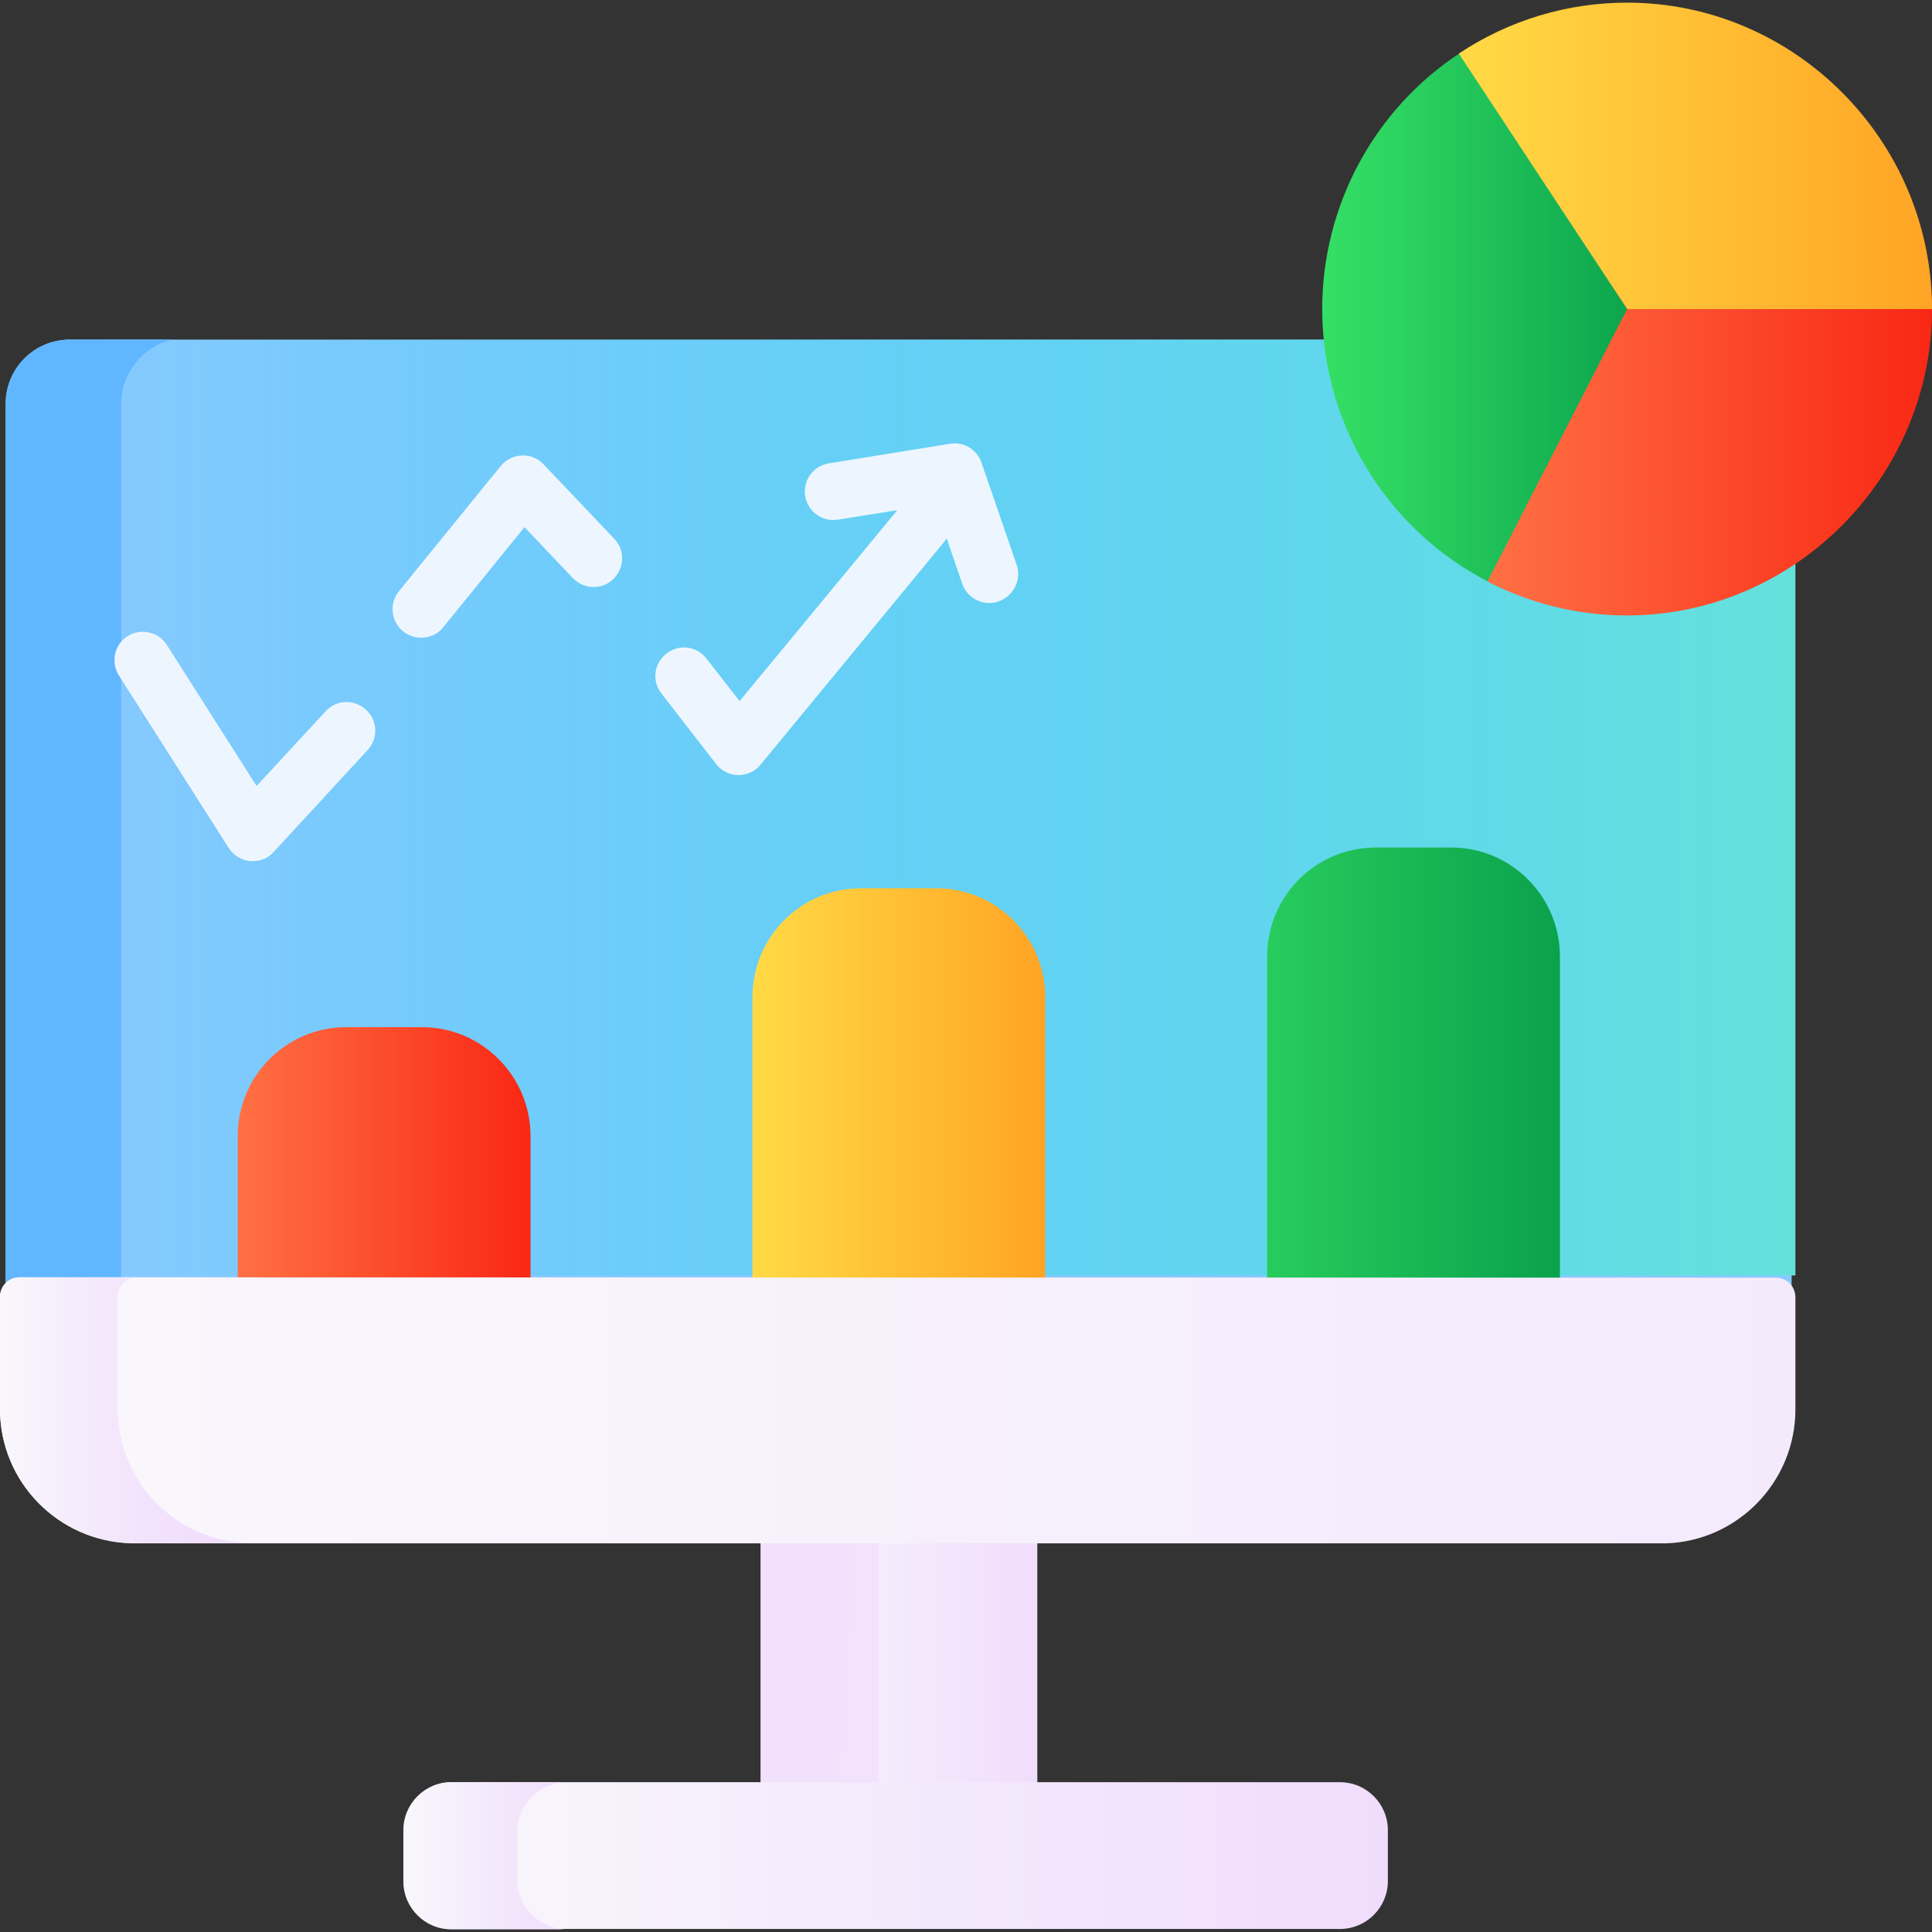 <?xml version="1.0" encoding="utf-8"?>
<!-- Generator: Adobe Illustrator 23.1.1, SVG Export Plug-In . SVG Version: 6.00 Build 0)  -->
<svg version="1.1" id="Capa_1" xmlns="http://www.w3.org/2000/svg" xmlns:xlink="http://www.w3.org/1999/xlink" x="0px" y="0px"
	 viewBox="0 0 512 512" style="enable-background:new 0 0 512 512;" xml:space="preserve">
<rect x="0" y="0" width="512" height="512" fill="#333333" stroke="none"/>
<style type="text/css">
	.st0{fill:url(#SVGID_1_);}
	.st1{fill:url(#SVGID_2_);}
	.st2{fill:#8AC9FE;}
	.st3{fill:url(#SVGID_3_);}
	.st4{fill:url(#SVGID_4_);}
	.st5{fill:url(#SVGID_5_);}
	.st6{fill:url(#SVGID_6_);}
	.st7{fill:#60B7FF;}
	.st8{fill:url(#SVGID_7_);}
	.st9{fill:url(#SVGID_8_);}
	.st10{fill:url(#SVGID_9_);}
	.st11{fill:url(#SVGID_10_);}
	.st12{fill:url(#SVGID_11_);}
	.st13{fill:url(#SVGID_12_);}
	.st14{fill:url(#SVGID_13_);}
	.st15{fill:#EDF6FF;}
</style>
<g>
	
		<linearGradient id="SVGID_1_" gradientUnits="userSpaceOnUse" x1="201.6" y1="70.69" x2="274.9" y2="70.69" gradientTransform="matrix(1 0 0 -1 0 511.89)">
		<stop  offset="0" style="stop-color:#F9F7FC"/>
		<stop  offset="1" style="stop-color:#F0DDFC"/>
	</linearGradient>
	<path class="st0" d="M274.9,475.4V407h-73.3v3.1v65.3L274.9,475.4L274.9,475.4z"/>
	
		<linearGradient id="SVGID_2_" gradientUnits="userSpaceOnUse" x1="447.114" y1="54.468" x2="105.489" y2="78.571" gradientTransform="matrix(1 0 0 -1 0 511.89)">
		<stop  offset="0" style="stop-color:#F9F7FC"/>
		<stop  offset="0.15" style="stop-color:#F7F1FC"/>
		<stop  offset="0.613" style="stop-color:#F2E2FC"/>
		<stop  offset="1" style="stop-color:#F0DDFC"/>
	</linearGradient>
	<path class="st1" d="M201.6,407h31.2v68.4h-31.2V407z"/>
	<path class="st2" d="M474.8,107v243.1c0,9.4-7.6,17-17,17H18.6c-0.3,0-0.6,0-0.9,0s-0.6,0-0.9-0.1s-0.6-0.1-0.9-0.1
		c-1.1-0.2-2.2-0.5-3.3-0.8c-0.5-0.2-1-0.4-1.5-0.7c-5.7-2.7-9.6-8.6-9.6-15.3V107c0-9.4,7.6-17,17-17h439.3
		C467.1,90,474.8,97.6,474.8,107L474.8,107z"/>
	
		<linearGradient id="SVGID_3_" gradientUnits="userSpaceOnUse" x1="11.2" y1="297.89" x2="475.8" y2="297.89" gradientTransform="matrix(1 0 0 -1 0 511.89)">
		<stop  offset="0" style="stop-color:#18CFFC;stop-opacity:0"/>
		<stop  offset="1" style="stop-color:#65E1DC"/>
	</linearGradient>
	<path class="st3" d="M475.8,338H11.2V108.6c0-10.3,8.3-18.6,18.6-18.6h406.4c21.9,0,39.6,17.7,39.6,39.6V338z"/>
	
		<linearGradient id="SVGID_4_" gradientUnits="userSpaceOnUse" x1="63" y1="203.99" x2="140.6" y2="203.99" gradientTransform="matrix(1 0 0 -1 0 511.89)">
		<stop  offset="0" style="stop-color:#FF7044"/>
		<stop  offset="1" style="stop-color:#F92814"/>
	</linearGradient>
	<path class="st4" d="M63,343.6v-42.5c0-16,12.9-28.9,28.8-28.9h20c15.9,0,28.8,13,28.8,28.9v42.5H63z"/>
	
		<linearGradient id="SVGID_5_" gradientUnits="userSpaceOnUse" x1="199.4" y1="222.39" x2="277" y2="222.39" gradientTransform="matrix(1 0 0 -1 0 511.89)">
		<stop  offset="0" style="stop-color:#FFDA45"/>
		<stop  offset="1" style="stop-color:#FFA425"/>
	</linearGradient>
	<path class="st5" d="M199.4,343.6v-79.3c0-16,12.9-28.9,28.8-28.9h20c15.9,0,28.8,13,28.8,28.9v79.3L199.4,343.6L199.4,343.6z"/>
	
		<linearGradient id="SVGID_6_" gradientUnits="userSpaceOnUse" x1="213.839" y1="227.79" x2="507.622" y2="227.79" gradientTransform="matrix(1 0 0 -1 0 511.89)">
		<stop  offset="0" style="stop-color:#4AFF72"/>
		<stop  offset="0.132" style="stop-color:#42F36D"/>
		<stop  offset="0.372" style="stop-color:#2CD360"/>
		<stop  offset="0.689" style="stop-color:#09A04B"/>
		<stop  offset="0.768" style="stop-color:#009245"/>
	</linearGradient>
	<path class="st6" d="M335.8,343.6v-90.1c0-16,12.9-28.9,28.8-28.9h20c15.9,0,28.8,13,28.8,28.9v90.1H335.8z"/>
	<path class="st7" d="M49.7,367.2H18.6c-0.3,0-0.6,0-0.9,0s-0.6,0-0.9-0.1s-0.6-0.1-0.9-0.1c-1.1-0.2-2.2-0.5-3.3-0.8
		c-0.5-0.2-1-0.4-1.5-0.7c-5.7-2.7-9.6-8.6-9.6-15.3V107c0-9.4,7.6-17,17-17h27.1c-7.7,1.9-13.5,8.8-13.5,17.1v242.5
		C32.1,359.3,40,367.2,49.7,367.2L49.7,367.2z"/>
	
		<linearGradient id="SVGID_7_" gradientUnits="userSpaceOnUse" x1="0" y1="138.14" x2="966.096" y2="138.14" gradientTransform="matrix(1 0 0 -1 0 511.89)">
		<stop  offset="0" style="stop-color:#F9F7FC"/>
		<stop  offset="1" style="stop-color:#F0DDFC"/>
	</linearGradient>
	<path class="st8" d="M470.6,338.6c2.9,0,5.2,2.3,5.2,5.2v29.7c0,19.2-15.3,34.9-34.3,35.5c-0.4,0-0.8,0-1.2,0H35.5
		c-0.3,0-0.6,0-0.9,0C15.4,408.4,0,392.7,0,373.4v-29.7c0-2.9,2.3-5.2,5.2-5.2L470.6,338.6L470.6,338.6z"/>
	
		<linearGradient id="SVGID_8_" gradientUnits="userSpaceOnUse" x1="107" y1="20.14" x2="367.8" y2="20.14" gradientTransform="matrix(1 0 0 -1 0 511.89)">
		<stop  offset="0" style="stop-color:#F9F7FC"/>
		<stop  offset="1" style="stop-color:#F0DDFC"/>
	</linearGradient>
	<path class="st9" d="M367.8,485v13.5c0,7-5.7,12.7-12.7,12.7H119.7c-7,0-12.7-5.7-12.7-12.7V485c0-7,5.7-12.7,12.7-12.7h235.4
		C362.1,472.3,367.8,478,367.8,485z"/>
	
		<linearGradient id="SVGID_9_" gradientUnits="userSpaceOnUse" x1="291.271" y1="426.94" x2="504.482" y2="426.94" gradientTransform="matrix(1 0 0 -1 0 511.89)">
		<stop  offset="0" style="stop-color:#4AFF72"/>
		<stop  offset="0.132" style="stop-color:#42F36D"/>
		<stop  offset="0.372" style="stop-color:#2CD360"/>
		<stop  offset="0.689" style="stop-color:#09A04B"/>
		<stop  offset="0.768" style="stop-color:#009245"/>
	</linearGradient>
	<path class="st10" d="M431.2,81.9l-33.2,74c-28.9-13.1-47.6-42.1-47.6-74c0-27.4,13.8-53,36.6-67.9L431.2,81.9z"/>
	<linearGradient id="SVGID_10_" gradientUnits="userSpaceOnUse" x1="394.2" y1="120.45" x2="512" y2="120.45">
		<stop  offset="0" style="stop-color:#FF7044"/>
		<stop  offset="1" style="stop-color:#F92814"/>
	</linearGradient>
	<path class="st11" d="M431.2,81.9l80.7-4.1c0.1,1.4,0.1,2.7,0.1,4.1c0,44.5-36.5,81.2-80.8,81.2c-12.9,0-25.6-3.1-37-9L431.2,81.9z
		"/>
	
		<linearGradient id="SVGID_11_" gradientUnits="userSpaceOnUse" x1="386.6" y1="470.59" x2="512" y2="470.59" gradientTransform="matrix(1 0 0 -1 0 511.89)">
		<stop  offset="0" style="stop-color:#FFDA45"/>
		<stop  offset="1" style="stop-color:#FFA425"/>
	</linearGradient>
	<path class="st12" d="M431.2,81.9l-44.6-67.7c13.2-8.8,28.7-13.5,44.6-13.5c44.4,0,80.8,36.6,80.8,81.2H431.2L431.2,81.9z"/>
	
		<linearGradient id="SVGID_12_" gradientUnits="userSpaceOnUse" x1="0" y1="138.19" x2="66.6" y2="138.19" gradientTransform="matrix(1 0 0 -1 0 511.89)">
		<stop  offset="0" style="stop-color:#F9F7FC"/>
		<stop  offset="0.15" style="stop-color:#F7F1FC"/>
		<stop  offset="0.613" style="stop-color:#F2E2FC"/>
		<stop  offset="1" style="stop-color:#F0DDFC"/>
	</linearGradient>
	<path class="st13" d="M66.6,408.9H35.5c-0.3,0-0.6,0-0.9,0C15.4,408.4,0,392.7,0,373.4v-29.7c0-2.9,2.3-5.2,5.2-5.2h31.2
		c-2.9,0-5.2,2.3-5.2,5.2v29.7c0,19.3,15.4,35,34.6,35.5C66,408.9,66.3,408.9,66.6,408.9z"/>
	
		<linearGradient id="SVGID_13_" gradientUnits="userSpaceOnUse" x1="106.9" y1="20.09" x2="150.2" y2="20.09" gradientTransform="matrix(1 0 0 -1 0 511.89)">
		<stop  offset="0" style="stop-color:#F9F7FC"/>
		<stop  offset="1" style="stop-color:#F0DDFC"/>
	</linearGradient>
	<path class="st14" d="M150.2,511.3h-30.6c-7,0-12.7-5.7-12.7-12.7V485c0-7,5.7-12.7,12.7-12.7h30.6c-7.3,0-13.1,5.9-13.1,13.1v12.7
		C137.1,505.4,143,511.3,150.2,511.3z"/>
	<g>
		<path class="st15" d="M67,228.2c-0.2,0-0.4,0-0.7,0c-2.3-0.2-4.4-1.5-5.7-3.5L31.5,179c-2.2-3.5-1.2-8.2,2.3-10.4
			s8.2-1.2,10.4,2.3L68,208.3l18.3-19.8c2.8-3.1,7.6-3.3,10.7-0.4c3.1,2.8,3.3,7.6,0.4,10.7l-24.9,27
			C71.1,227.4,69.1,228.2,67,228.2z"/>
		<path class="st15" d="M111.6,169c-1.7,0-3.4-0.6-4.8-1.7c-3.2-2.6-3.7-7.4-1.1-10.6l27-33.2c1.4-1.7,3.4-2.7,5.6-2.8
			c2.2-0.1,4.3,0.8,5.8,2.4l18.7,19.7c2.9,3,2.7,7.8-0.3,10.7s-7.8,2.7-10.7-0.3L139,139.7l-21.6,26.6
			C116,168.1,113.8,169,111.6,169L111.6,169z"/>
		<path class="st15" d="M269.4,149.6l-9.3-27c-1.2-3.5-4.7-5.6-8.3-5l-32.2,5.2c-4.1,0.7-6.9,4.5-6.2,8.7c0.7,4.1,4.5,6.9,8.7,6.2
			l15.7-2.5L196,185.8l-8.8-11.3c-2.6-3.3-7.3-3.9-10.6-1.3c-3.3,2.6-3.9,7.3-1.3,10.6l14.5,18.7c1.4,1.8,3.6,2.9,5.8,2.9h0.1
			c2.3,0,4.4-1,5.8-2.7l48.8-59.2c0.2-0.3,0.4-0.5,0.6-0.8l4.1,12c1.1,3.1,4,5.1,7.1,5.1c0.8,0,1.7-0.1,2.5-0.4
			C268.7,157.9,270.8,153.6,269.4,149.6L269.4,149.6z"/>
	</g>
</g>
</svg>
